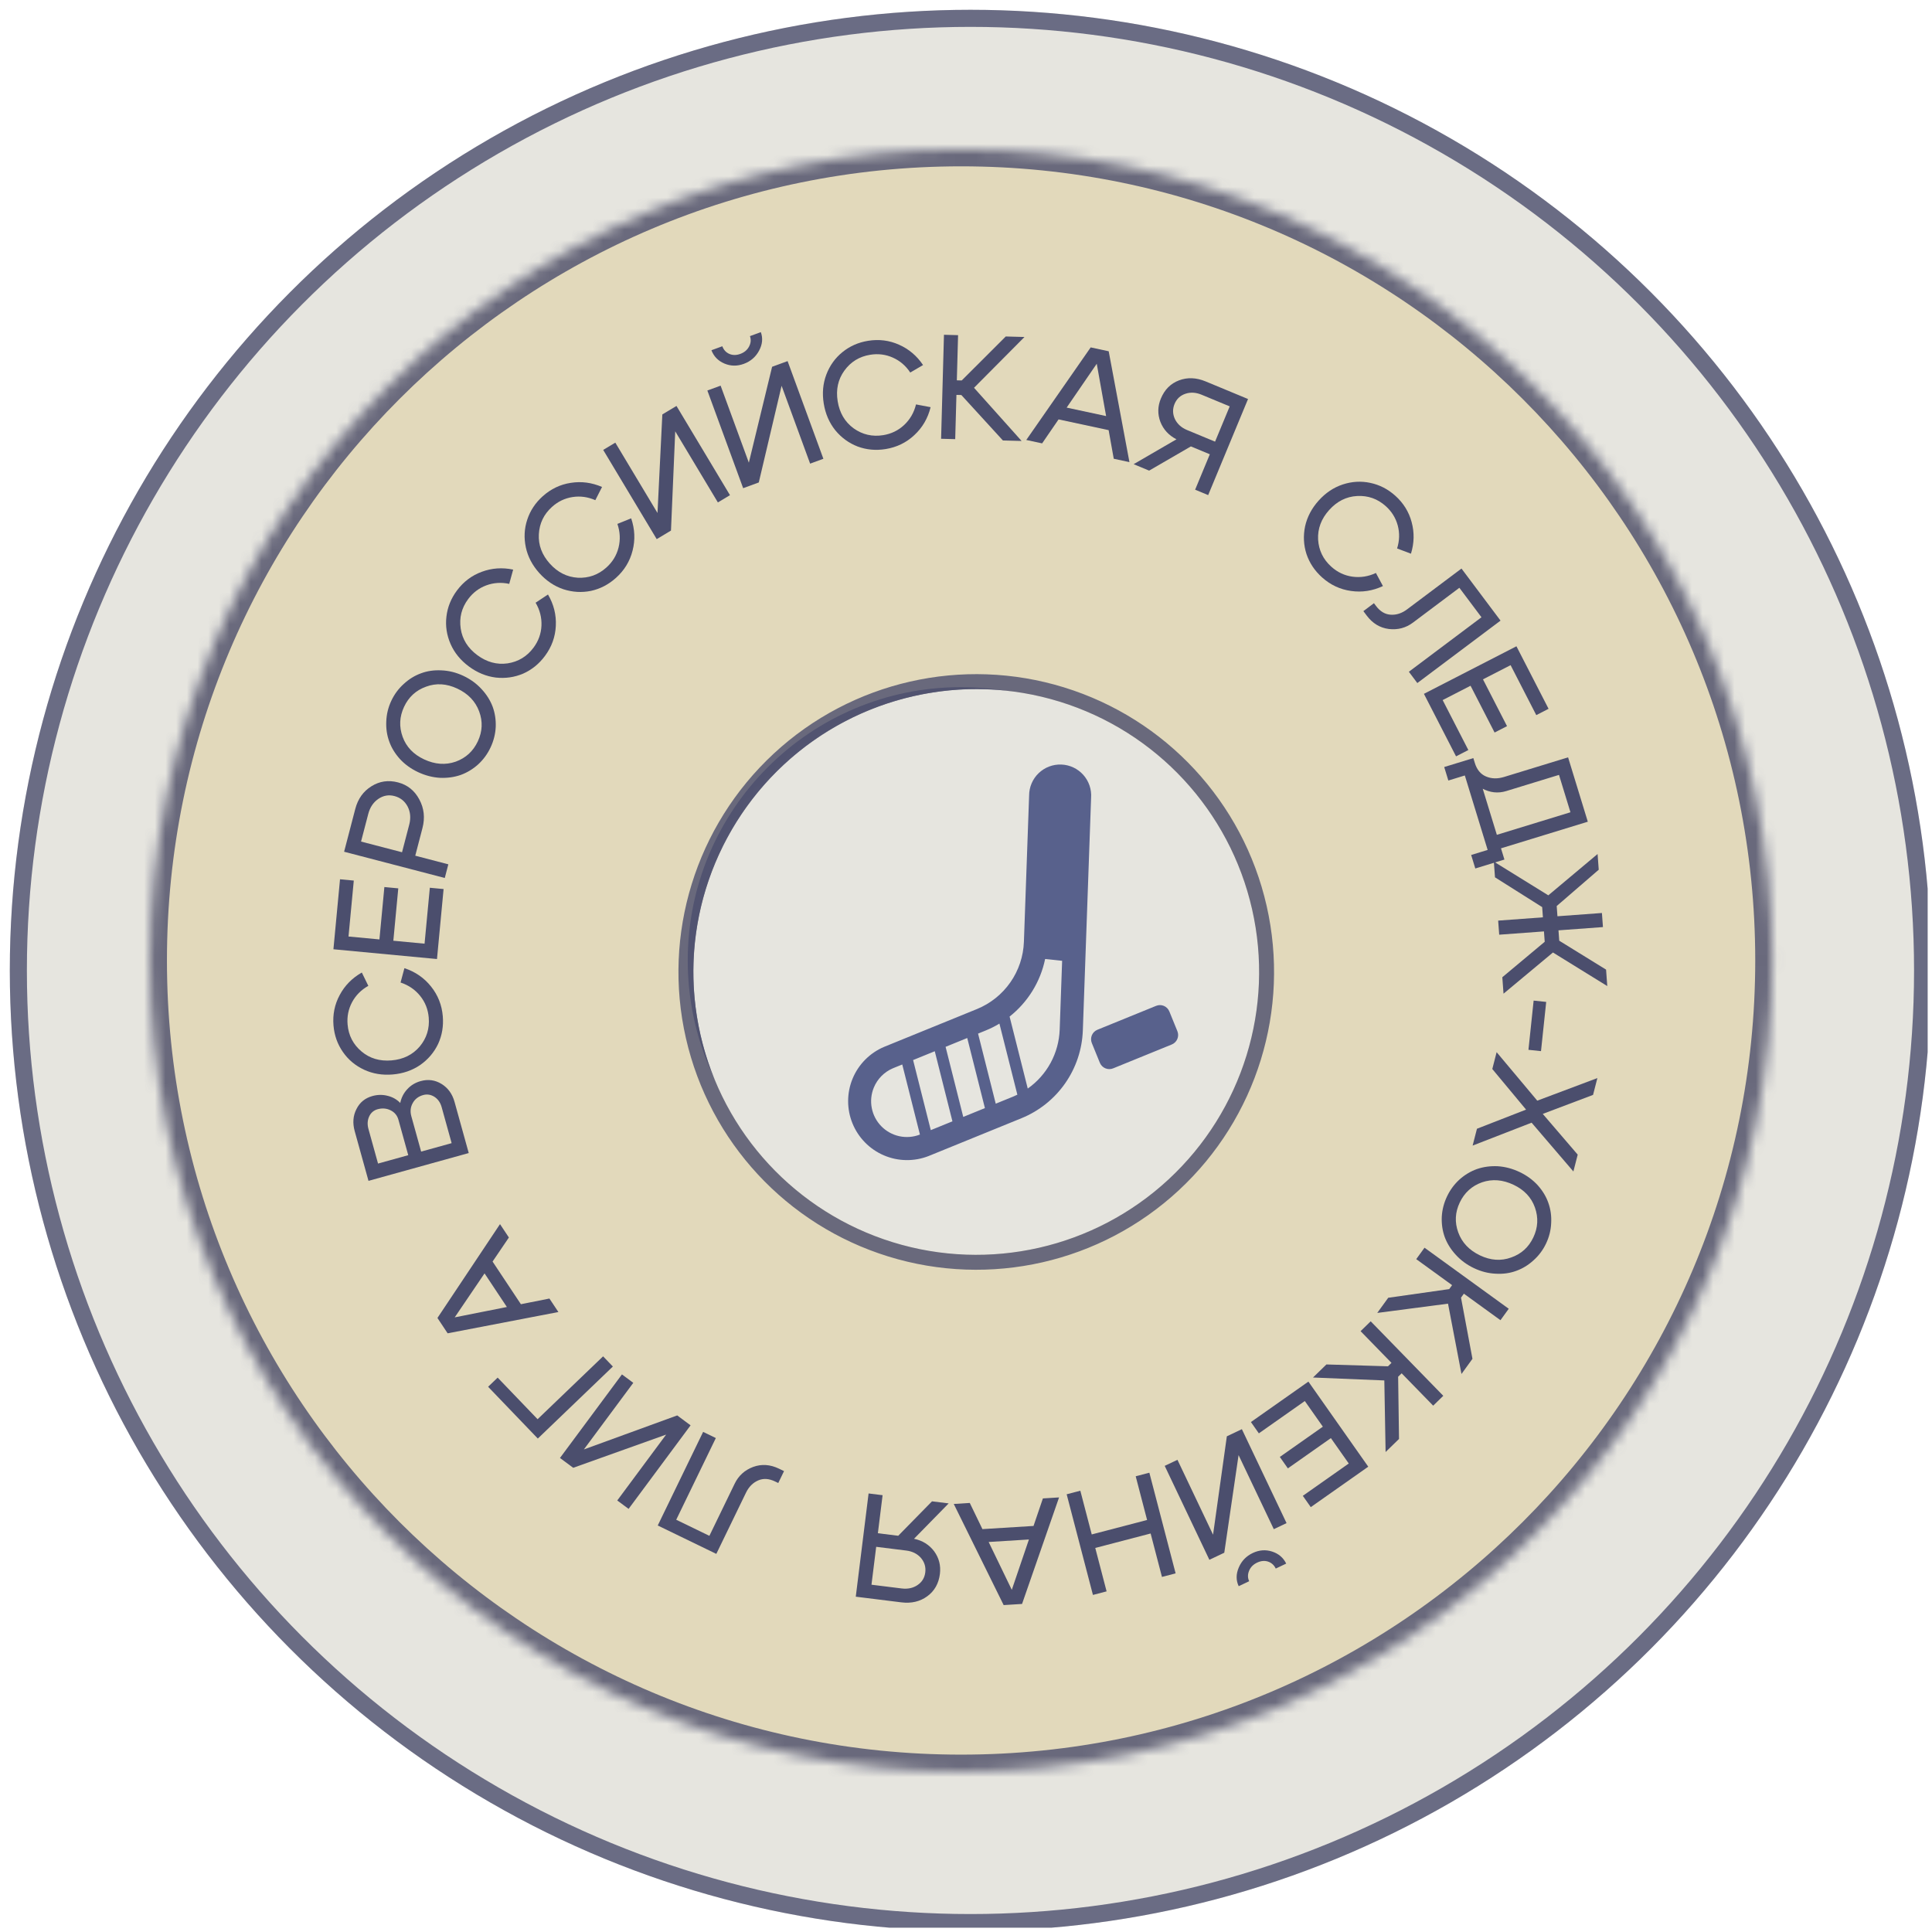 <?xml version="1.0" encoding="UTF-8"?> <svg xmlns="http://www.w3.org/2000/svg" width="181" height="181" viewBox="0 0 181 181" fill="none"><g clip-path="url(#clip0_1065_458)"><circle cx="90.919" cy="90.918" r="90" fill="#E6E5DF"></circle><circle cx="90.919" cy="90.918" r="89.2" stroke="#4B4E6D" stroke-opacity="0.8" stroke-width="1.6"></circle><mask id="path-3-inside-1_1065_458" fill="white"><path d="M166.04 89.983C166.04 131.957 132.014 165.983 90.04 165.983C48.066 165.983 14.04 131.957 14.04 89.983C14.04 48.009 48.066 13.983 90.04 13.983C132.014 13.983 166.04 48.009 166.04 89.983ZM66.03 89.983C66.03 103.243 76.78 113.993 90.04 113.993C103.301 113.993 114.05 103.243 114.05 89.983C114.05 76.722 103.301 65.973 90.04 65.973C76.78 65.973 66.03 76.722 66.03 89.983Z"></path></mask><path d="M166.04 89.983C166.04 131.957 132.014 165.983 90.04 165.983C48.066 165.983 14.04 131.957 14.04 89.983C14.04 48.009 48.066 13.983 90.04 13.983C132.014 13.983 166.04 48.009 166.04 89.983ZM66.03 89.983C66.03 103.243 76.78 113.993 90.04 113.993C103.301 113.993 114.05 103.243 114.05 89.983C114.05 76.722 103.301 65.973 90.04 65.973C76.78 65.973 66.03 76.722 66.03 89.983Z" fill="#E2D9BB" stroke="#4B4E6D" stroke-opacity="0.8" stroke-width="3.2" mask="url(#path-3-inside-1_1065_458)"></path><circle cx="91.461" cy="91.058" r="26.5" transform="rotate(-12.834 91.461 91.058)" fill="#E6E5DF"></circle><circle cx="91.461" cy="91.058" r="27.2" transform="rotate(-12.834 91.461 91.058)" stroke="#4B4E6D" stroke-opacity="0.8" stroke-width="1.4"></circle><g clip-path="url(#clip1_1065_458)"><path d="M86.991 108.306L95.702 104.758C97.349 104.086 98.768 102.953 99.787 101.495C100.806 100.037 101.382 98.315 101.446 96.537L102.22 74.747C102.249 74.358 102.199 73.966 102.074 73.596C101.948 73.226 101.749 72.885 101.489 72.594C101.228 72.302 100.912 72.066 100.558 71.9C100.204 71.734 99.821 71.64 99.43 71.626C99.04 71.611 98.65 71.675 98.285 71.814C97.92 71.953 97.587 72.165 97.305 72.436C97.023 72.707 96.799 73.032 96.646 73.391C96.493 73.751 96.414 74.137 96.413 74.528L95.925 88.232C95.877 89.592 95.437 90.91 94.659 92.027C93.88 93.144 92.796 94.013 91.536 94.529L82.825 98.077C81.489 98.643 80.429 99.713 79.875 101.054C79.321 102.395 79.317 103.901 79.865 105.245C80.412 106.589 81.467 107.664 82.8 108.237C84.134 108.81 85.639 108.834 86.991 108.306ZM81.862 101.895C82.195 101.082 82.835 100.432 83.643 100.086L84.528 99.726L86.184 106.292L86.172 106.296C85.561 106.533 84.894 106.584 84.253 106.446C83.613 106.307 83.027 105.983 82.568 105.515C82.11 105.047 81.798 104.454 81.673 103.811C81.547 103.168 81.613 102.502 81.862 101.895ZM90.616 97.246L92.272 103.812L90.243 104.639L88.588 98.073L90.616 97.246ZM95.312 102.556C95.172 102.625 95.028 102.69 94.883 102.749L93.286 103.399L91.63 96.834L92.357 96.537C92.799 96.357 93.225 96.142 93.631 95.897L95.312 102.556ZM96.285 101.982L94.584 95.237C96.294 93.887 97.473 91.977 97.914 89.843L99.506 90.014L99.277 96.461C99.238 97.55 98.948 98.614 98.429 99.572C97.91 100.53 97.175 101.355 96.285 101.982ZM87.201 105.877L85.544 99.312L87.574 98.485L89.229 105.052L87.201 105.877ZM102.811 96.473L108.307 94.235C108.799 94.034 109.351 94.267 109.551 94.759L110.304 96.608C110.501 97.09 110.272 97.651 109.78 97.852L104.284 100.09C103.802 100.287 103.241 100.058 103.04 99.566L102.287 97.717C102.091 97.235 102.319 96.674 102.811 96.473Z" fill="#58618C"></path></g><path d="M34.52 105.775L35.417 109.009L38.247 108.223L37.328 104.909C37.217 104.507 36.976 104.213 36.606 104.026C36.225 103.833 35.816 103.798 35.377 103.919C35.011 104.021 34.746 104.248 34.584 104.601C34.422 104.955 34.401 105.346 34.52 105.775ZM38.536 104.575L39.455 107.888L42.312 107.096L41.378 103.728C41.259 103.299 41.035 102.976 40.705 102.759C40.366 102.545 40.014 102.489 39.647 102.59C39.2 102.714 38.874 102.964 38.669 103.338C38.456 103.715 38.412 104.127 38.536 104.575ZM42.585 103.235L43.914 108.024L34.523 110.629L33.231 105.974C33.02 105.213 33.075 104.524 33.394 103.906C33.703 103.281 34.201 102.873 34.89 102.682C35.373 102.548 35.848 102.541 36.315 102.662C36.779 102.774 37.173 102.997 37.497 103.331C37.599 102.831 37.821 102.398 38.163 102.034C38.496 101.672 38.913 101.421 39.414 101.282C40.112 101.089 40.763 101.178 41.367 101.55C41.971 101.922 42.377 102.483 42.585 103.235Z" fill="#4B4E6D"></path><path d="M39.368 99.773C38.62 100.283 37.76 100.58 36.789 100.662C35.818 100.744 34.925 100.596 34.111 100.218C33.286 99.832 32.624 99.278 32.126 98.556C31.616 97.826 31.323 96.999 31.244 96.074C31.158 95.047 31.352 94.094 31.827 93.216C32.301 92.328 32.992 91.627 33.898 91.112L34.507 92.36C33.84 92.733 33.334 93.242 32.987 93.886C32.642 94.53 32.5 95.227 32.564 95.976C32.651 97.002 33.085 97.846 33.868 98.506C34.64 99.158 35.577 99.437 36.677 99.344C37.778 99.251 38.659 98.818 39.32 98.044C39.971 97.263 40.253 96.359 40.166 95.332C40.101 94.564 39.834 93.888 39.365 93.304C38.887 92.711 38.274 92.293 37.527 92.048L37.888 90.704C38.904 91.037 39.734 91.61 40.381 92.421C41.026 93.224 41.394 94.152 41.483 95.206C41.561 96.131 41.416 96.996 41.046 97.8C40.666 98.596 40.107 99.254 39.368 99.773Z" fill="#4B4E6D"></path><path d="M35.547 88.01L36.01 83.103L37.313 83.226L36.85 88.133L39.775 88.409L40.269 83.169L41.558 83.291L40.939 89.847L31.237 88.932L31.855 82.375L33.145 82.497L32.65 87.737L35.547 88.01Z" fill="#4B4E6D"></path><path d="M34.5 76.255L33.825 78.842L37.664 79.843L38.339 77.257C38.501 76.637 38.451 76.072 38.191 75.563C37.921 75.052 37.508 74.723 36.951 74.578C36.413 74.437 35.91 74.527 35.443 74.846C34.976 75.166 34.661 75.635 34.5 76.255ZM39.578 77.58L38.904 80.166L42.002 80.975L41.669 82.254L32.238 79.795L33.282 75.793C33.53 74.841 34.037 74.13 34.803 73.658C35.56 73.184 36.387 73.064 37.285 73.298C38.174 73.53 38.841 74.064 39.285 74.899C39.731 75.725 39.829 76.619 39.578 77.58Z" fill="#4B4E6D"></path><path d="M39.735 71.143C40.753 71.618 41.739 71.689 42.693 71.356C43.643 71.011 44.334 70.376 44.766 69.451C45.198 68.526 45.24 67.593 44.891 66.651C44.537 65.697 43.852 64.983 42.834 64.507C41.833 64.04 40.862 63.981 39.92 64.33C38.974 64.667 38.285 65.297 37.853 66.223C37.421 67.148 37.378 68.085 37.723 69.035C38.063 69.973 38.734 70.675 39.735 71.143ZM39.175 72.341C38.511 72.031 37.944 71.623 37.473 71.116C37.007 70.601 36.67 70.049 36.464 69.461C36.248 68.869 36.157 68.242 36.189 67.581C36.213 66.916 36.368 66.277 36.655 65.663C36.942 65.049 37.332 64.519 37.827 64.074C38.313 63.625 38.852 63.293 39.445 63.078C40.029 62.859 40.666 62.767 41.356 62.803C42.05 62.83 42.729 62.999 43.394 63.309C44.066 63.623 44.64 64.04 45.115 64.558C45.585 65.065 45.932 65.616 46.156 66.213C46.371 66.805 46.467 67.433 46.443 68.098C46.411 68.759 46.251 69.397 45.965 70.011C45.678 70.625 45.291 71.156 44.805 71.605C44.31 72.05 43.767 72.38 43.175 72.596C42.574 72.807 41.927 72.899 41.233 72.872C40.534 72.832 39.848 72.655 39.175 72.341Z" fill="#4B4E6D"></path><path d="M46.45 63.477C45.551 63.364 44.71 63.018 43.927 62.437C43.145 61.857 42.573 61.155 42.212 60.333C41.849 59.497 41.72 58.644 41.823 57.773C41.924 56.889 42.251 56.074 42.804 55.328C43.418 54.501 44.194 53.915 45.131 53.57C46.074 53.218 47.056 53.149 48.076 53.363L47.707 54.701C46.96 54.54 46.244 54.587 45.558 54.841C44.873 55.095 44.306 55.524 43.858 56.128C43.244 56.955 43.012 57.875 43.162 58.888C43.311 59.888 43.828 60.717 44.715 61.375C45.602 62.033 46.55 62.291 47.557 62.148C48.562 61.992 49.372 61.501 49.986 60.673C50.445 60.055 50.692 59.371 50.727 58.623C50.76 57.862 50.577 57.142 50.178 56.465L51.338 55.696C51.879 56.618 52.124 57.596 52.072 58.633C52.025 59.661 51.687 60.601 51.056 61.45C50.503 62.196 49.822 62.748 49.013 63.107C48.201 63.453 47.347 63.576 46.45 63.477Z" fill="#4B4E6D"></path><path d="M52.785 55.205C51.926 54.915 51.172 54.407 50.521 53.682C49.87 52.956 49.451 52.154 49.262 51.276C49.074 50.385 49.118 49.523 49.393 48.691C49.669 47.844 50.153 47.112 50.844 46.492C51.611 45.804 52.489 45.385 53.476 45.236C54.471 45.079 55.446 45.208 56.403 45.622L55.773 46.859C55.074 46.552 54.363 46.454 53.64 46.566C52.918 46.677 52.276 46.984 51.717 47.486C50.95 48.174 50.538 49.029 50.482 50.051C50.427 51.061 50.769 51.976 51.506 52.799C52.243 53.621 53.12 54.063 54.135 54.125C55.151 54.174 56.043 53.855 56.81 53.167C57.384 52.653 57.763 52.032 57.947 51.306C58.132 50.567 58.096 49.826 57.841 49.082L59.132 48.561C59.477 49.572 59.521 50.58 59.263 51.585C59.011 52.584 58.491 53.436 57.703 54.142C57.012 54.762 56.234 55.166 55.369 55.356C54.505 55.532 53.644 55.482 52.785 55.205Z" fill="#4B4E6D"></path><path d="M68.389 46.39L67.255 47.07L63.259 40.408L62.861 49.706L61.524 50.508L56.511 42.15L57.646 41.469L61.598 48.06L62.051 38.827L63.377 38.032L68.389 46.39Z" fill="#4B4E6D"></path><path d="M69.684 34.088C69.056 34.318 68.45 34.308 67.864 34.058C67.278 33.808 66.874 33.393 66.651 32.812L67.671 32.439C67.795 32.779 68.016 33.019 68.335 33.159C68.65 33.291 68.991 33.289 69.357 33.155C69.731 33.018 70.004 32.79 70.173 32.47C70.349 32.139 70.377 31.812 70.259 31.49L71.278 31.116C71.486 31.683 71.431 32.261 71.114 32.852C70.797 33.443 70.32 33.855 69.684 34.088ZM77.139 42.981L75.897 43.436L73.224 36.142L71.087 45.199L69.623 45.736L66.269 36.585L67.511 36.13L70.156 43.346L72.335 34.362L73.786 33.83L77.139 42.981Z" fill="#4B4E6D"></path><path d="M78.253 40.308C77.688 39.6 77.327 38.765 77.172 37.803C77.017 36.841 77.097 35.939 77.413 35.098C77.736 34.247 78.239 33.545 78.92 32.993C79.61 32.431 80.413 32.076 81.329 31.928C82.346 31.764 83.311 31.885 84.223 32.293C85.144 32.699 85.895 33.335 86.477 34.2L85.278 34.901C84.856 34.264 84.31 33.797 83.642 33.501C82.974 33.204 82.268 33.116 81.526 33.236C80.509 33.4 79.701 33.897 79.101 34.727C78.51 35.547 78.302 36.502 78.478 37.592C78.654 38.682 79.152 39.528 79.973 40.129C80.802 40.719 81.725 40.932 82.742 40.768C83.502 40.645 84.156 40.328 84.704 39.817C85.259 39.295 85.63 38.652 85.817 37.888L87.184 38.147C86.929 39.185 86.421 40.057 85.66 40.762C84.909 41.467 84.011 41.903 82.966 42.072C82.05 42.219 81.177 42.139 80.347 41.831C79.524 41.513 78.826 41.005 78.253 40.308Z" fill="#4B4E6D"></path><path d="M88.167 41.106L88.436 31.363L89.758 31.4L89.641 35.631L90.1 35.643L94.225 31.523L95.979 31.571L91.251 36.33L95.71 41.313L93.957 41.265L90.063 37.007L89.604 36.995L89.489 41.142L88.167 41.106Z" fill="#4B4E6D"></path><path d="M98.991 37.985L104.532 39.174L104.272 40.386L98.731 39.197L98.991 37.985ZM97.631 41.538L96.147 41.219L102.181 32.546L103.869 32.909L105.812 43.294L104.342 42.978L102.749 34.078L97.631 41.538Z" fill="#4B4E6D"></path><path d="M112.582 36.983C112.042 36.758 111.532 36.728 111.052 36.891C110.573 37.053 110.235 37.371 110.039 37.842C109.844 38.314 109.854 38.785 110.07 39.257C110.299 39.724 110.679 40.067 111.21 40.288L113.834 41.376L115.205 38.071L112.582 36.983ZM110.217 41.157C109.496 40.787 108.993 40.242 108.71 39.521C108.438 38.796 108.453 38.068 108.756 37.34C109.104 36.499 109.672 35.931 110.458 35.634C111.244 35.337 112.075 35.37 112.949 35.733L116.923 37.382L113.188 46.384L111.966 45.877L113.343 42.559L111.568 41.823L107.658 44.09L106.205 43.487L110.217 41.157Z" fill="#4B4E6D"></path><path d="M122.266 49.317C122.461 48.433 122.884 47.627 123.535 46.902C124.185 46.176 124.937 45.672 125.789 45.389C126.654 45.105 127.516 45.055 128.374 45.238C129.245 45.421 130.026 45.822 130.717 46.442C131.484 47.13 131.996 47.956 132.252 48.922C132.515 49.893 132.493 50.877 132.186 51.873L130.887 51.382C131.117 50.653 131.137 49.935 130.948 49.229C130.758 48.523 130.383 47.919 129.824 47.417C129.057 46.729 128.162 46.413 127.14 46.469C126.13 46.524 125.257 46.963 124.52 47.785C123.782 48.607 123.438 49.526 123.487 50.543C123.548 51.558 123.963 52.41 124.73 53.097C125.303 53.612 125.961 53.921 126.703 54.025C127.458 54.129 128.191 54.013 128.902 53.679L129.561 54.905C128.593 55.359 127.596 55.512 126.569 55.364C125.549 55.222 124.645 54.798 123.857 54.092C123.166 53.472 122.679 52.742 122.397 51.903C122.128 51.063 122.084 50.202 122.266 49.317Z" fill="#4B4E6D"></path><path d="M128.911 56.767C129.295 57.279 129.75 57.553 130.276 57.588C130.814 57.625 131.328 57.459 131.818 57.092L136.919 53.265L140.578 58.143L132.782 63.992L131.989 62.934L138.793 57.829L136.721 55.067L132.378 58.325C131.71 58.827 130.955 59.027 130.114 58.927C129.281 58.821 128.588 58.401 128.037 57.666L127.728 57.254L128.719 56.51L128.911 56.767Z" fill="#4B4E6D"></path><path d="M138.933 63.645L141.186 68.029L140.022 68.627L137.769 64.244L135.156 65.587L137.562 70.267L136.41 70.859L133.4 65.002L142.068 60.547L145.078 66.404L143.927 66.996L141.521 62.315L138.933 63.645Z" fill="#4B4E6D"></path><path d="M138.03 71.023L140.943 80.527L138.214 81.364L137.827 80.099L139.371 79.626L137.233 72.65L135.689 73.124L135.301 71.859L138.03 71.023ZM138.168 71.475C138.362 72.105 138.71 72.528 139.212 72.743C139.727 72.964 140.294 72.979 140.915 72.788L146.906 70.952L148.754 76.982L139.449 79.835L139.062 78.57L147.128 76.097L146.055 72.596L141.117 74.11C140.345 74.347 139.586 74.264 138.842 73.861C138.106 73.456 137.598 72.796 137.317 71.882L137.199 71.496L138.03 71.023L138.168 71.475Z" fill="#4B4E6D"></path><path d="M150.076 85.534L150.173 86.854L146.007 87.159L146.078 88.131L150.465 90.839L150.578 92.38L145.489 89.235L140.858 93.093L140.745 91.552L144.717 88.231L144.646 87.259L140.453 87.567L140.356 86.248L144.549 85.94L144.479 84.982L140.059 82.193L139.951 80.721L145.054 83.879L149.67 80.008L149.778 81.48L145.84 84.882L145.91 85.84L150.076 85.534Z" fill="#4B4E6D"></path><path d="M144.369 98.476L143.193 98.352L143.679 93.741L144.856 93.865L144.369 98.476Z" fill="#4B4E6D"></path><path d="M137.963 107.325L138.369 105.747L142.97 103.954L139.807 100.151L140.212 98.573L144.019 103.116L149.651 100.999L149.246 102.576L144.534 104.356L147.808 108.172L147.403 109.75L143.488 105.179L137.963 107.325Z" fill="#4B4E6D"></path><path d="M141.803 110.999C140.788 110.516 139.803 110.438 138.846 110.764C137.894 111.102 137.198 111.732 136.759 112.654C136.32 113.576 136.272 114.509 136.614 115.453C136.961 116.41 137.641 117.129 138.655 117.612C139.653 118.086 140.623 118.153 141.568 117.81C142.516 117.481 143.21 116.855 143.648 115.933C144.087 115.011 144.137 114.074 143.799 113.121C143.465 112.181 142.8 111.474 141.803 110.999ZM142.371 109.805C143.033 110.12 143.597 110.532 144.064 111.042C144.527 111.561 144.859 112.115 145.062 112.704C145.272 113.298 145.359 113.925 145.322 114.586C145.294 115.251 145.134 115.889 144.843 116.501C144.552 117.113 144.157 117.64 143.659 118.081C143.17 118.527 142.628 118.855 142.034 119.066C141.449 119.28 140.811 119.368 140.121 119.327C139.427 119.295 138.749 119.121 138.087 118.806C137.417 118.487 136.846 118.066 136.375 117.544C135.908 117.034 135.565 116.48 135.346 115.883C135.135 115.289 135.044 114.659 135.073 113.995C135.11 113.334 135.274 112.697 135.565 112.086C135.856 111.474 136.246 110.945 136.736 110.5C137.234 110.058 137.78 109.732 138.374 109.521C138.976 109.314 139.624 109.227 140.318 109.259C141.016 109.304 141.7 109.486 142.371 109.805Z" fill="#4B4E6D"></path><path d="M133.456 116.892L141.347 122.612L140.571 123.683L137.144 121.199L136.875 121.571L137.948 127.301L136.919 128.722L135.658 122.134L129.028 123.002L130.057 121.582L135.77 120.77L136.04 120.398L132.68 117.963L133.456 116.892Z" fill="#4B4E6D"></path><path d="M128.414 123.787L135.215 130.767L134.268 131.69L131.314 128.659L130.985 128.979L131.067 134.809L129.81 136.033L129.691 129.327L123.009 129.053L124.266 127.829L130.033 128.002L130.362 127.682L127.467 124.71L128.414 123.787Z" fill="#4B4E6D"></path><path d="M124.685 134.729L120.654 137.565L119.901 136.494L123.932 133.659L122.242 131.256L117.937 134.284L117.192 133.225L122.578 129.436L128.186 137.407L122.8 141.196L122.055 140.137L126.359 137.109L124.685 134.729Z" fill="#4B4E6D"></path><path d="M117.362 145.495C117.965 145.208 118.57 145.162 119.177 145.357C119.783 145.552 120.224 145.928 120.499 146.485L119.519 146.952C119.363 146.625 119.12 146.406 118.791 146.296C118.465 146.194 118.126 146.227 117.773 146.394C117.413 146.565 117.163 146.818 117.024 147.151C116.88 147.497 116.882 147.825 117.029 148.136L116.048 148.602C115.789 148.057 115.79 147.476 116.052 146.858C116.313 146.241 116.75 145.786 117.362 145.495ZM109.116 137.33L110.31 136.762L113.646 143.778L114.937 134.562L116.345 133.892L120.531 142.693L119.336 143.261L116.036 136.321L114.697 145.468L113.301 146.131L109.116 137.33Z" fill="#4B4E6D"></path><path d="M107.678 137.971L110.138 147.401L108.859 147.735L107.797 143.666L102.61 145.02L103.672 149.088L102.392 149.422L99.931 139.992L101.211 139.658L102.28 143.754L107.466 142.4L106.398 138.305L107.678 137.971Z" fill="#4B4E6D"></path><path d="M97.353 144.168L91.698 144.519L91.621 143.282L97.277 142.931L97.353 144.168ZM97.704 140.38L99.219 140.286L95.751 150.266L94.028 150.373L89.353 140.898L90.854 140.805L94.79 148.944L97.704 140.38Z" fill="#4B4E6D"></path><path d="M84.463 148.814C85.044 148.887 85.543 148.78 85.962 148.495C86.381 148.211 86.622 147.815 86.685 147.309C86.748 146.802 86.612 146.35 86.278 145.953C85.933 145.564 85.475 145.335 84.904 145.264L82.086 144.914L81.645 148.464L84.463 148.814ZM85.63 144.161C86.424 144.325 87.053 144.717 87.519 145.336C87.974 145.963 88.153 146.668 88.056 147.451C87.944 148.353 87.549 149.053 86.87 149.548C86.191 150.044 85.382 150.233 84.442 150.117L80.173 149.586L81.374 139.915L82.686 140.078L82.244 143.642L84.15 143.879L87.315 140.653L88.876 140.846L85.63 144.161Z" fill="#4B4E6D"></path><path d="M72.624 138.797C72.047 138.518 71.518 138.483 71.035 138.692C70.539 138.906 70.158 139.288 69.89 139.839L67.108 145.577L61.621 142.916L65.873 134.147L67.063 134.724L63.352 142.378L66.459 143.885L68.828 138.999C69.192 138.247 69.771 137.724 70.565 137.427C71.354 137.14 72.162 137.196 72.989 137.597L73.453 137.822L72.912 138.937L72.624 138.797Z" fill="#4B4E6D"></path><path d="M58.267 128.763L59.33 129.551L54.701 135.791L63.445 132.604L64.697 133.533L58.89 141.36L57.828 140.572L62.407 134.4L53.702 137.511L52.461 136.59L58.267 128.763Z" fill="#4B4E6D"></path><path d="M57.417 128.023L50.386 134.771L45.729 129.92L46.623 129.062L50.364 132.959L56.501 127.069L57.417 128.023Z" fill="#4B4E6D"></path><path d="M48.018 123.246L44.883 118.526L45.915 117.84L49.05 122.561L48.018 123.246ZM51.473 121.654L52.313 122.918L41.937 124.912L40.982 123.474L46.843 114.683L47.675 115.936L42.6 123.418L51.473 121.654Z" fill="#4B4E6D"></path></g><defs><clipPath id="clip0_1065_458"><rect width="179.673" height="179.673" fill="white" transform="translate(0.919 0.919)"></rect></clipPath><clipPath id="clip1_1065_458"><rect width="34.715" height="34.715" fill="white" transform="translate(68.608 80.484) rotate(-22.16)"></rect></clipPath></defs></svg> 